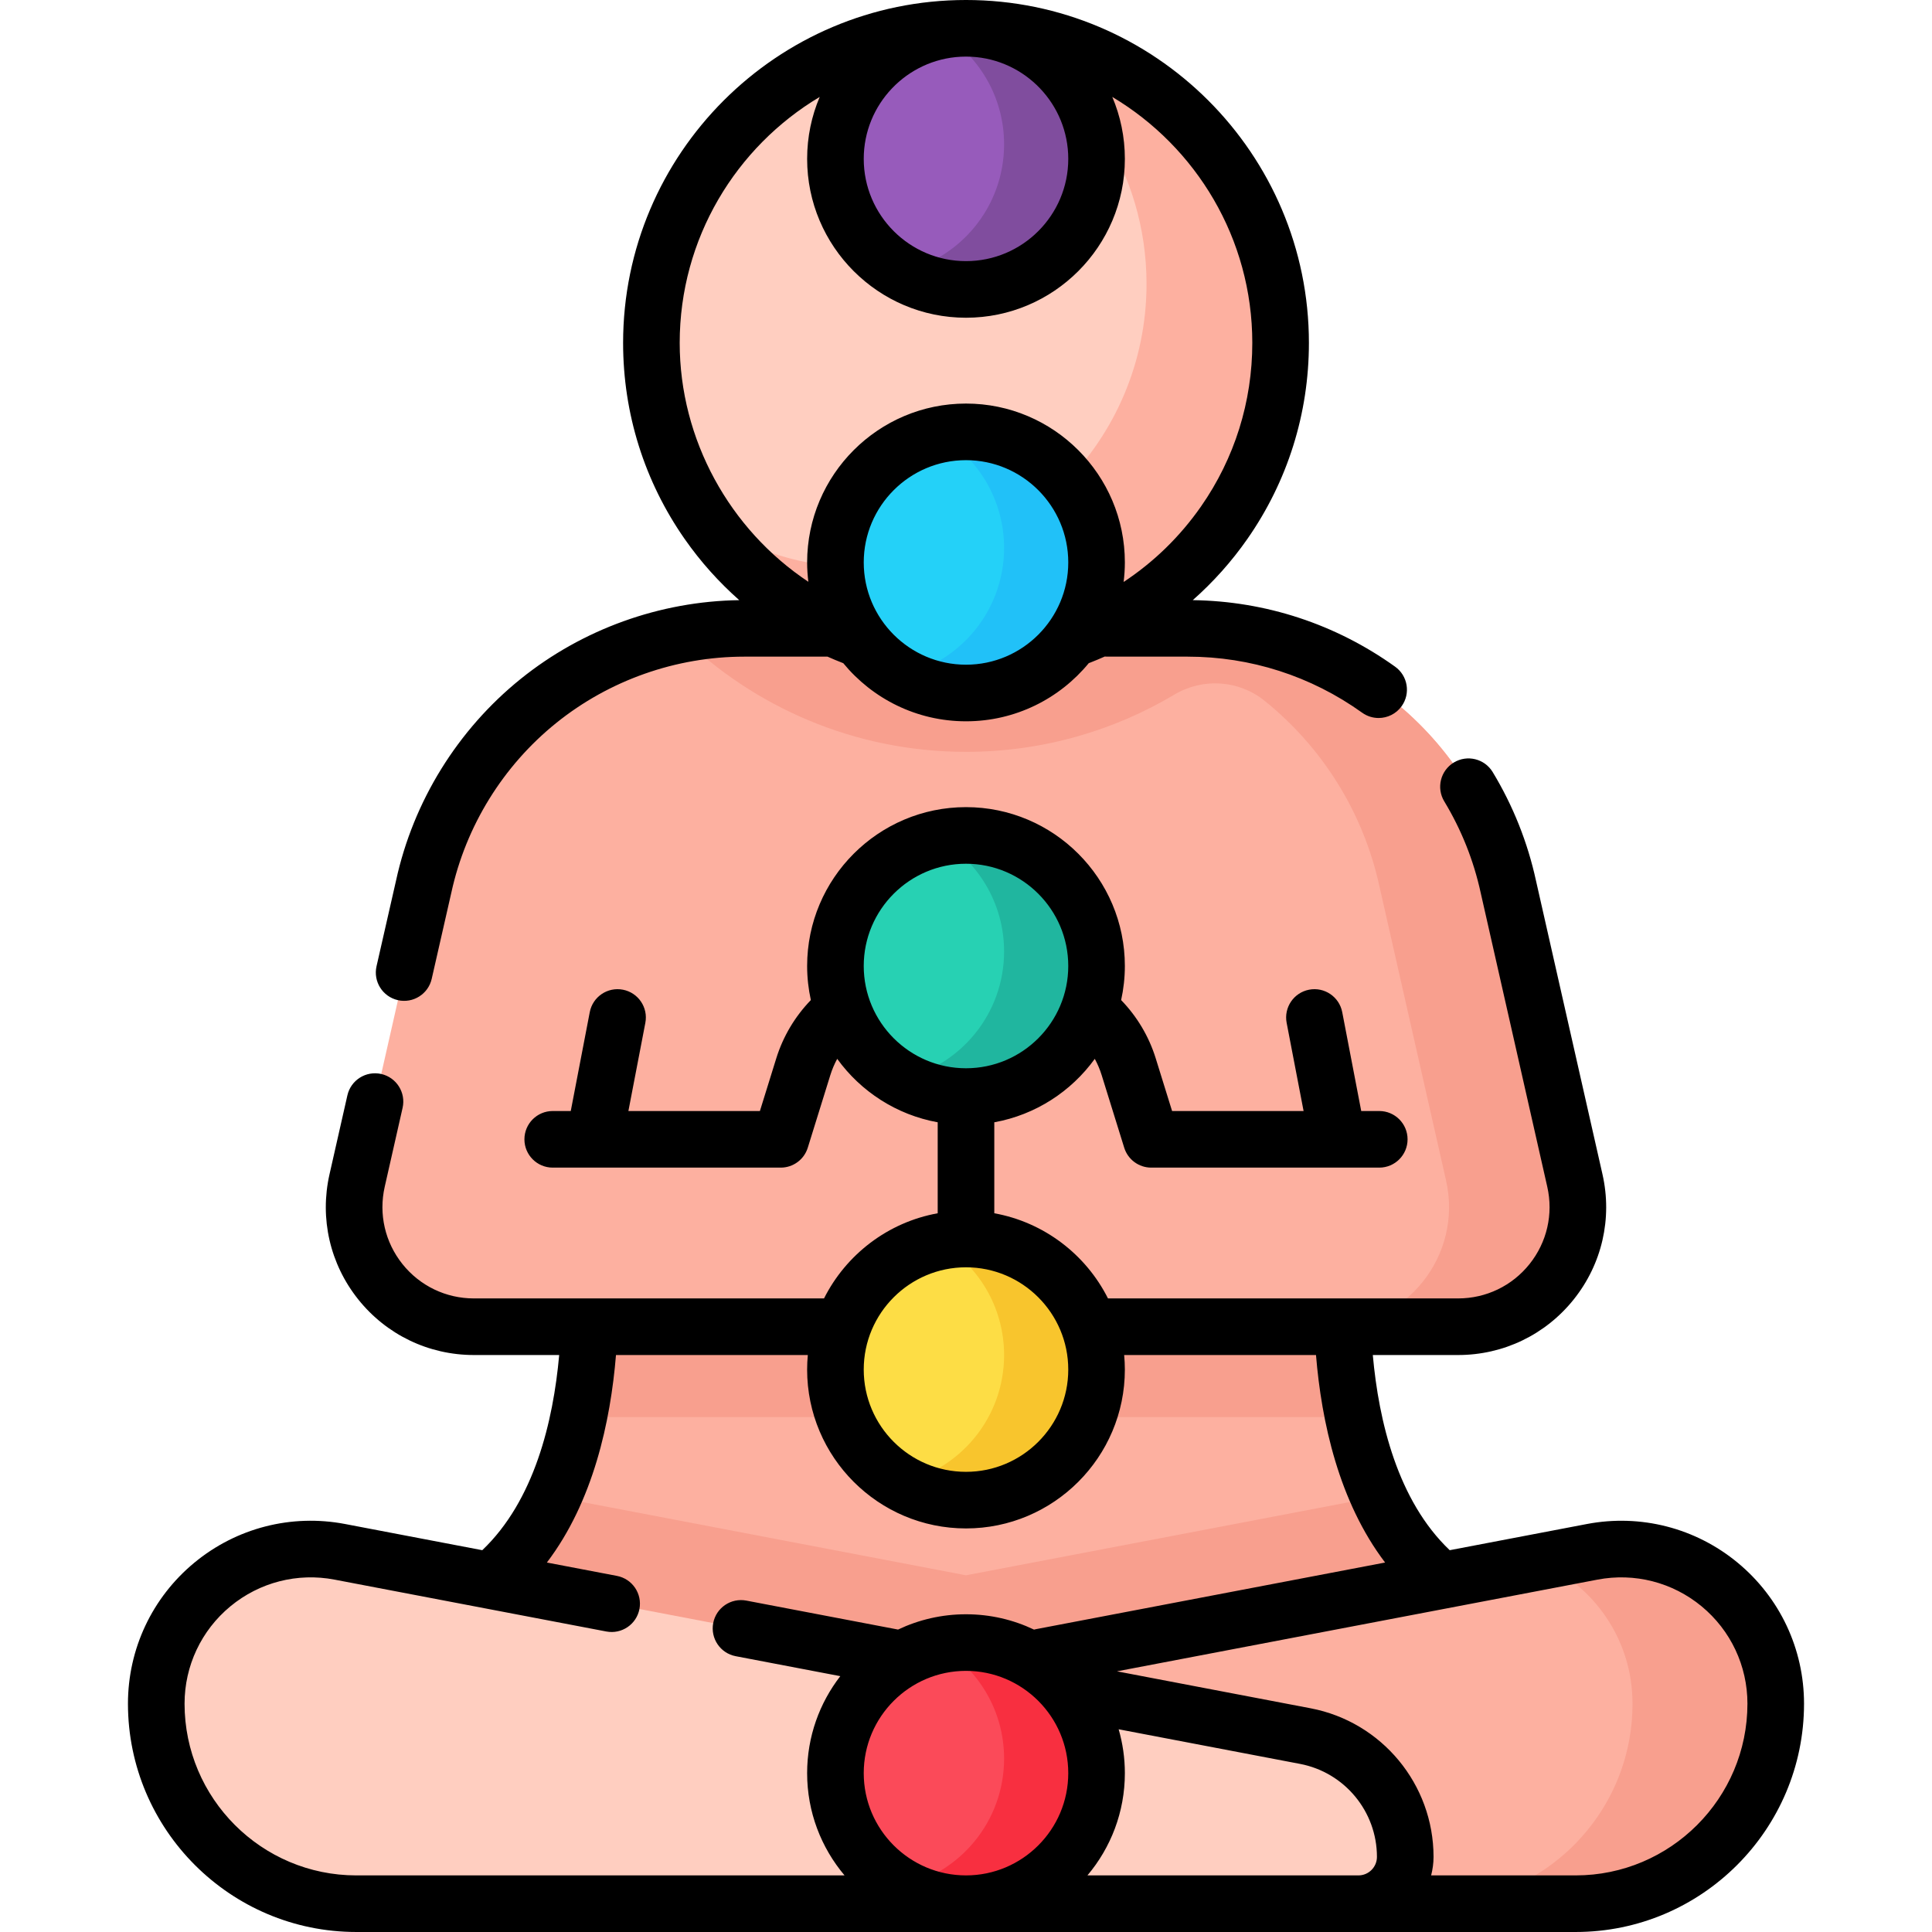 <svg xmlns="http://www.w3.org/2000/svg" id="Capa_1" height="512" viewBox="0 0 512 512" width="512"><g><g><g><g><g><path d="m356.795 324.796h-201.589s10.554 75.369-32.945 99.354l133.739 46.771 133.74-46.771c-43.5-23.984-32.945-99.354-32.945-99.354z" fill="#fdb0a0"></path><path d="m389.743 424.149-133.741 46.77-133.741-46.77c11.53-6.36 19.27-16.33 24.41-27.55l109.331 20.87 109.341-20.87c5.13 11.22 12.87 21.19 24.4 27.55z" fill="#f89f8e"></path><path d="m358.64 375.55c-5.332-25.774-1.846-50.754-1.846-50.754h-201.588s3.487 24.98-1.845 50.754z" fill="#f89f8e"></path><path d="m386.411 351.598h-98.331c-17.72 0-32.08-14.36-32.08-32.08 0 17.72-14.36 32.08-32.08 32.08h-98.331c-20.35 0-35.44-18.89-30.95-38.74l17.64-77.881c8.7-39.96 44.07-68.461 84.971-68.461h117.501c20.45 0 39.52 7.12 54.561 19.24 15.04 12.12 26.06 29.24 30.41 49.221l17.64 77.881c4.49 19.85-10.6 38.74-30.951 38.74z" fill="#fdb0a0"></path><path d="m417.364 312.858-17.64-77.881c-4.35-19.98-15.37-37.1-30.41-49.221-15.04-12.12-34.11-19.24-54.561-19.24h-117.502c-5.83 0-11.55.58-17.1 1.69 19.56 19.19 46.35 31.04 75.851 31.04 20.177 0 39.082-5.549 55.272-15.195 7.47-4.451 16.993-3.839 23.774 1.605.042.033.083.067.125.1 15.04 12.12 26.06 29.24 30.41 49.221l17.64 77.881c4.49 19.85-10.6 38.74-30.95 38.74h34.14c20.351 0 35.441-18.89 30.951-38.74z" fill="#f89f8e"></path><circle cx="256" cy="90.873" fill="#ffcec0" r="83.373"></circle><path d="m339.373 90.875c0 46.04-37.33 83.371-83.371 83.371-28.49 0-53.641-14.29-68.671-36.1 11.85 7.8 26.02 12.33 41.27 12.33 41.55 0 75.241-33.68 75.241-75.241 0-29.63-17.13-55.261-42.03-67.531 43.331 2.98 77.561 39.071 77.561 83.171z" fill="#fdb0a0"></path><g><g><path d="m417.579 504.5h-265.573c-6.853 0-12.409-5.556-12.409-12.409 0-15.64 11.113-29.075 26.476-32.007l255.868-48.835c25.25-4.819 48.648 14.536 48.648 40.241-.001 29.277-23.734 53.01-53.01 53.01z" fill="#fdb0a0"></path><path d="m470.584 451.489c0 14.64-5.93 27.89-15.52 37.49-9.6 9.59-22.84 15.52-37.48 15.52h-37.96c14.64 0 27.89-5.93 37.48-15.52 9.6-9.6 15.53-22.85 15.53-37.49 0-17.06-10.31-31.33-24.63-37.581l13.94-2.66c25.25-4.819 48.64 14.541 48.64 40.241z" fill="#f89f8e"></path></g><g><path d="m94.421 504.5h265.573c6.853 0 12.409-5.556 12.409-12.409 0-15.64-11.113-29.075-26.476-32.007l-255.868-48.835c-25.249-4.819-48.648 14.536-48.648 40.241.001 29.277 23.734 53.01 53.01 53.01z" fill="#ffcec0"></path></g></g></g></g></g><g><g><g><circle cx="256" cy="42.101" fill="#975bbb" r="34.601"></circle><path d="m290.6 42.101c0 19.105-15.495 34.599-34.599 34.599-6.285 0-12.173-1.681-17.255-4.605 15.624-3.332 27.349-17.215 27.349-33.844 0-12.819-6.972-24.018-17.334-29.985 2.337-.507 4.754-.766 7.24-.766 19.104.002 34.599 15.487 34.599 34.601z" fill="#804d9e"></path></g><g><circle cx="256" cy="149.051" fill="#24d1f8" r="34.601"></circle><path d="m290.6 149.051c0 19.105-15.495 34.599-34.599 34.599-6.285 0-12.173-1.681-17.255-4.605 15.624-3.332 27.349-17.215 27.349-33.844 0-12.819-6.972-24.018-17.334-29.985 2.337-.507 4.754-.766 7.24-.766 19.104.002 34.599 15.486 34.599 34.601z" fill="#21c1f8"></path></g><g><circle cx="256" cy="256" fill="#27d1b3" r="34.601"></circle><path d="m290.6 256c0 19.105-15.495 34.599-34.599 34.599-6.285 0-12.173-1.681-17.255-4.604 15.624-3.332 27.349-17.215 27.349-33.844 0-12.819-6.972-24.018-17.334-29.985 2.337-.507 4.754-.766 7.24-.766 19.104.001 34.599 15.486 34.599 34.6z" fill="#20b69f"></path></g><g><circle cx="256" cy="362.949" fill="#fddd45" r="34.601"></circle><path d="m290.6 362.95c0 19.105-15.495 34.599-34.599 34.599-6.285 0-12.173-1.681-17.255-4.604 15.624-3.332 27.349-17.215 27.349-33.844 0-12.819-6.972-24.018-17.334-29.985 2.337-.507 4.754-.766 7.24-.766 19.104 0 34.599 15.485 34.599 34.6z" fill="#f8c52d"></path></g><g><circle cx="256" cy="469.899" fill="#fb4a59" r="34.601"></circle><path d="m290.6 469.899c0 19.105-15.495 34.599-34.599 34.599-6.285 0-12.173-1.681-17.255-4.604 15.624-3.332 27.349-17.215 27.349-33.844 0-12.819-6.972-24.018-17.334-29.985 2.337-.507 4.754-.766 7.24-.766 19.104.001 34.599 15.485 34.599 34.6z" fill="#f82f40"></path></g></g></g></g><g><path d="m105.438 265.052c4.037.914 8.051-1.614 8.97-5.65l5.198-22.831c3.847-17.66 13.716-33.63 27.791-44.97s31.78-17.584 49.854-17.584h22.051c1.331.587 2.673 1.155 4.036 1.681.042.016.085.027.128.042 7.728 9.403 19.442 15.412 32.535 15.412 13.098 0 24.817-6.014 32.544-15.424.09-.031.181-.055.271-.089 1.336-.517 2.65-1.075 3.954-1.652.201.016.402.031.606.031h21.374c16.672 0 32.661 5.138 46.236 14.857 1.323.947 2.848 1.402 4.36 1.402 2.337 0 4.64-1.089 6.104-3.134 2.411-3.368 1.636-8.053-1.732-10.464-15.772-11.292-34.287-17.365-53.623-17.635 5.412-4.779 10.281-10.209 14.483-16.234 10.66-15.282 16.295-33.241 16.295-51.936 0-50.108-40.766-90.874-90.873-90.874s-90.873 40.766-90.873 90.873c0 18.724 5.65 36.706 16.341 52.002 4.193 6 9.047 11.409 14.44 16.171-21.018.303-41.54 7.676-57.922 20.874-16.731 13.479-28.464 32.465-33.023 53.398l-5.181 22.753c-.921 4.043 1.613 8.065 5.656 8.981zm150.562-88.9c-14.943 0-27.101-12.158-27.101-27.101 0-14.944 12.158-27.102 27.101-27.102s27.101 12.158 27.101 27.102c0 14.943-12.158 27.101-27.101 27.101zm27.101-134.051c0 14.943-12.158 27.101-27.101 27.101s-27.101-12.158-27.101-27.101c0-14.476 11.41-26.338 25.709-27.066.465-.008.925-.035 1.392-.035s.927.027 1.393.035c14.298.728 25.708 12.59 25.708 27.066zm-102.974 48.772c0-27.679 14.906-51.934 37.105-65.187-2.145 5.047-3.333 10.595-3.333 16.415 0 23.215 18.886 42.101 42.101 42.101s42.101-18.886 42.101-42.101c0-5.82-1.188-11.368-3.333-16.415 22.199 13.253 37.105 37.508 37.105 65.187 0 15.611-4.702 30.602-13.597 43.354-5.57 7.984-12.523 14.736-20.505 20.001.209-1.698.33-3.424.33-5.178 0-23.215-18.886-42.102-42.101-42.102s-42.101 18.887-42.101 42.102c0 1.738.118 3.448.324 5.131-20.872-13.874-34.096-37.673-34.096-63.308z"></path><path d="m460.513 414.144c-11.168-9.239-25.739-12.979-39.979-10.262l-36.344 6.937c-13.795-13.13-18.807-34.138-20.382-51.723h22.606c11.993 0 23.165-5.374 30.65-14.744 7.486-9.371 10.26-21.454 7.611-33.151l-17.625-77.822c-2.214-10.167-6.074-19.847-11.47-28.77-2.144-3.544-6.753-4.679-10.299-2.536-3.544 2.144-4.679 6.755-2.536 10.299 4.54 7.506 7.787 15.647 9.662 24.259l17.638 77.883c1.636 7.225-.077 14.688-4.7 20.475-4.624 5.787-11.523 9.106-18.931 9.106h-92.788c-5.849-11.627-16.925-20.181-30.127-22.566v-2.01-22.101c10.913-1.971 20.373-8.157 26.63-16.813.743 1.364 1.354 2.803 1.818 4.296l5.982 19.256c.975 3.137 3.877 5.275 7.163 5.275h60.429c4.142 0 7.5-3.358 7.5-7.5s-3.358-7.5-7.5-7.5h-4.781l-5.035-26.202c-.782-4.068-4.714-6.734-8.781-5.95-4.067.782-6.731 4.713-5.95 8.781l4.491 23.371h-34.85l-4.343-13.981c-1.798-5.79-4.954-11.077-9.158-15.419.639-2.912.986-5.932.986-9.032 0-23.215-18.886-42.101-42.101-42.101s-42.1 18.886-42.1 42.101c0 3.101.347 6.121.986 9.032-4.204 4.343-7.36 9.63-9.158 15.419l-4.343 13.981h-34.85l4.491-23.371c.782-4.068-1.882-7.999-5.95-8.781-4.07-.783-7.999 1.882-8.781 5.95l-5.035 26.202h-4.781c-4.142 0-7.5 3.358-7.5 7.5s3.358 7.5 7.5 7.5h60.429c3.285 0 6.188-2.138 7.163-5.275l5.982-19.257c.464-1.493 1.075-2.931 1.818-4.295 6.258 8.656 15.717 14.842 26.631 16.813v22.101 2.01c-13.202 2.385-24.277 10.939-30.127 22.566h-92.788c-7.407 0-14.307-3.319-18.931-9.106-4.623-5.788-6.336-13.25-4.7-20.476l4.738-20.924c.915-4.04-1.619-8.056-5.659-8.971-4.037-.913-8.057 1.618-8.971 5.659l-4.738 20.923c-2.649 11.697.125 23.78 7.611 33.151 7.485 9.37 18.657 14.744 30.65 14.744h22.606c-1.575 17.584-6.586 38.592-20.382 51.722l-36.344-6.937c-14.237-2.718-28.809 1.023-39.979 10.262-11.169 9.239-17.575 22.851-17.575 37.346 0 33.365 27.145 60.51 60.509 60.51h323.158c33.365 0 60.51-27.145 60.51-60.51-.001-14.493-6.406-28.105-17.576-37.344zm-231.614-158.144c0-14.943 12.158-27.101 27.101-27.101s27.101 12.158 27.101 27.101-12.158 27.101-27.101 27.101-27.101-12.158-27.101-27.101zm27.101 79.848c14.943 0 27.101 12.158 27.101 27.101 0 14.944-12.158 27.102-27.101 27.102s-27.101-12.158-27.101-27.102c0-14.943 12.158-27.101 27.101-27.101zm-207.088 115.642c0-10.009 4.423-19.408 12.136-25.788 7.712-6.379 17.774-8.965 27.605-7.086l72.033 13.749c4.072.776 7.997-1.893 8.773-5.961.776-4.069-1.893-7.997-5.961-8.773l-18.569-3.544c12.277-16.154 16.867-37.33 18.314-54.99h50.839c-.116 1.27-.184 2.553-.184 3.853 0 23.215 18.886 42.102 42.101 42.102s42.101-18.887 42.101-42.102c0-1.3-.068-2.583-.184-3.853h50.839c1.447 17.66 6.037 38.837 18.314 54.99l-92.638 17.681c-.136.026-.266.064-.398.097-5.47-2.604-11.584-4.066-18.034-4.066-6.438 0-12.54 1.457-18.001 4.052l-40.216-7.676c-4.07-.774-7.997 1.893-8.773 5.961-.776 4.069 1.893 7.997 5.961 8.773l27.718 5.291c-5.503 7.116-8.789 16.029-8.789 25.701 0 10.316 3.736 19.772 9.917 27.101h-129.395c-25.094-.002-45.509-20.418-45.509-45.512zm179.987 18.409c0-14.943 12.158-27.101 27.101-27.101s27.101 12.158 27.101 27.101-12.158 27.101-27.101 27.101-27.101-12.158-27.101-27.101zm94.529 27.101h-35.244c6.181-7.329 9.917-16.785 9.917-27.101 0-4.031-.581-7.927-1.644-11.621l48.065 9.173c11.81 2.254 20.382 12.616 20.382 24.64 0 2.707-2.202 4.909-4.909 4.909zm94.151 0h-38.313c.401-1.574.638-3.212.638-4.909 0-19.213-13.697-35.772-32.569-39.374l-51.328-9.796 127.341-24.304c9.832-1.876 19.893.705 27.605 7.085 7.712 6.379 12.136 15.779 12.136 25.788-.001 25.094-20.416 45.51-45.51 45.51z"></path></g></g></svg>